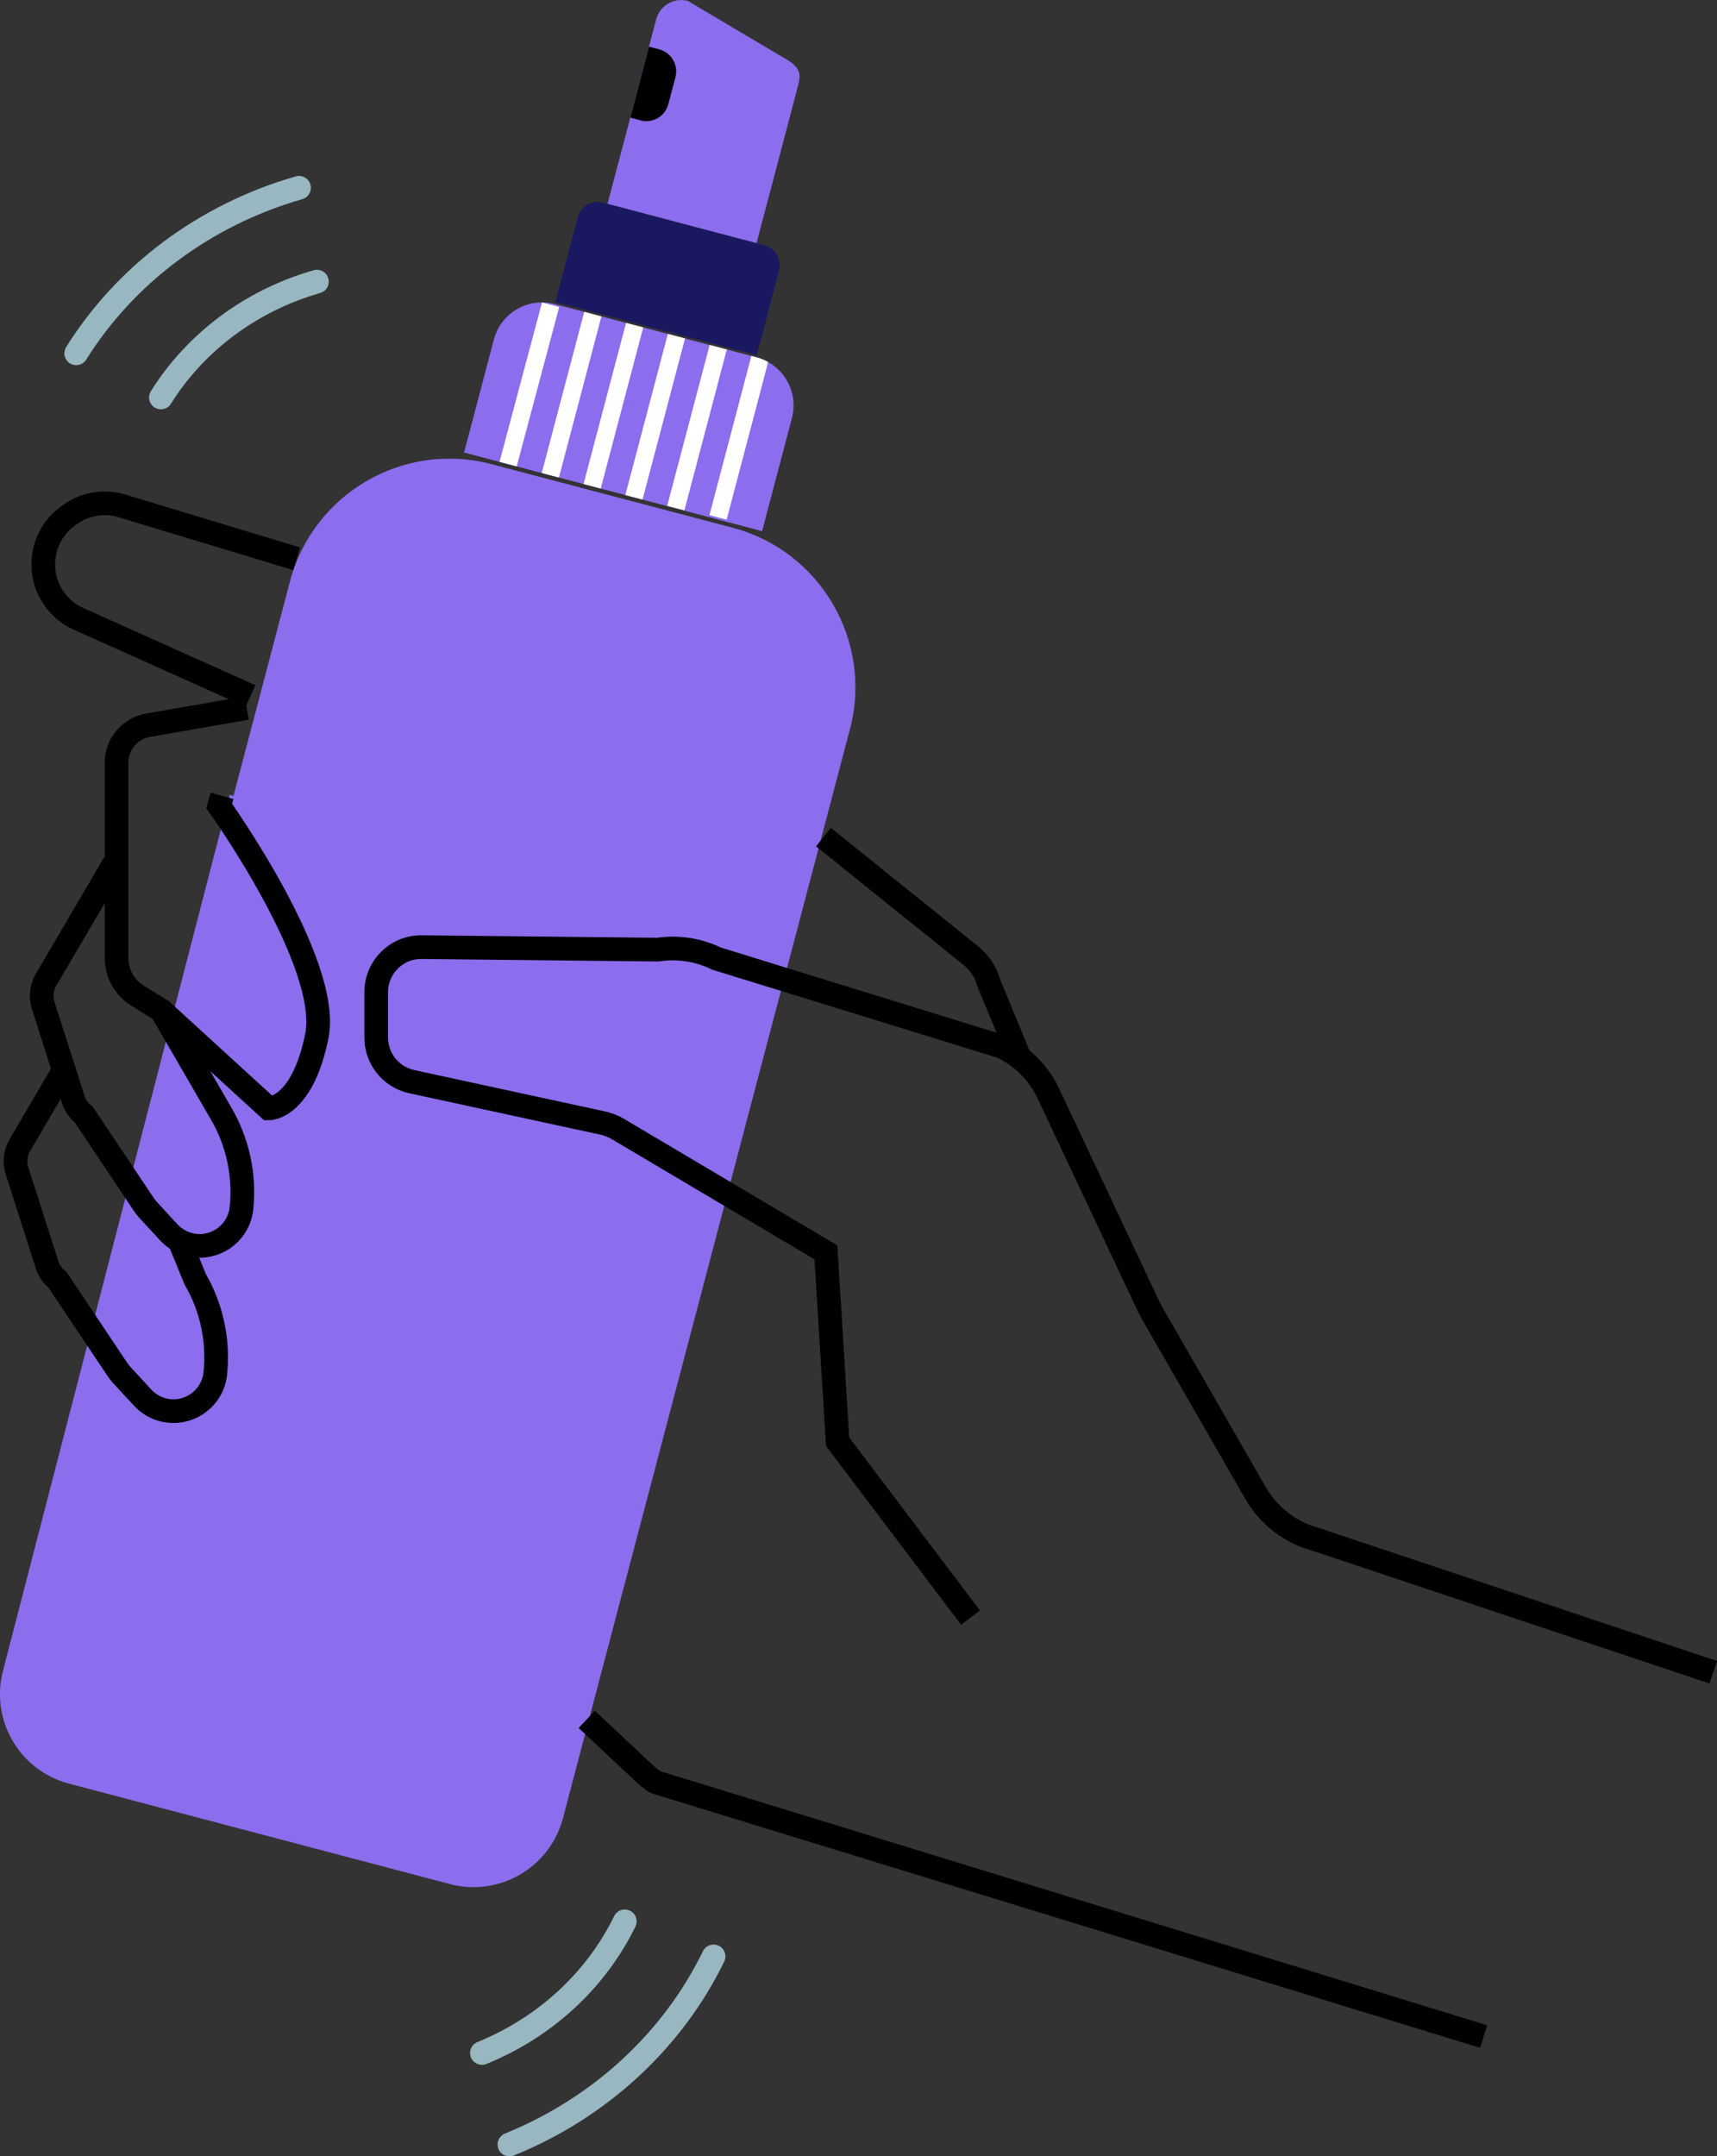 <svg viewBox="0 0 192.18 241.26" xmlns:xlink="http://www.w3.org/1999/xlink" xmlns="http://www.w3.org/2000/svg" data-sanitized-data-name="Layer 2" data-name="Layer 2" id="Layer_2">
  <rect x="0" y="0" width="192.18" height="241.26" fill="#333333" stroke="none"/>
  <defs>
    <style>
      .cls-1 {
        stroke: #000;
      }

      .cls-1, .cls-2, .cls-3, .cls-4 {
        fill: none;
      }

      .cls-1, .cls-3 {
        stroke-width: 2.65px;
      }

      .cls-1, .cls-3, .cls-4 {
        stroke-miterlimit: 10;
      }

      .cls-5 {
        fill: #000;
      }

      .cls-5, .cls-2, .cls-6, .cls-7 {
        stroke-width: 0px;
      }

      .cls-6 {
        fill: #8b6ded;
      }

      .cls-3 {
        stroke: #98b7c0;
        stroke-linecap: round;
      }

      .cls-4 {
        stroke: #fff;
        stroke-width: 1.99px;
      }

      .cls-8 {
        clip-path: url(#clippath);
      }

      .cls-7 {
        fill: #1a1861;
      }
    </style>
    <clipPath id="clippath">
      <path d="M85.3,59.43l3.34-12.65c.78-2.97-.99-6.02-3.96-6.8l-22.6-5.96c-2.97-.78-6.02.99-6.8,3.96l-3.34,12.65" class="cls-2"></path>
    </clipPath>
  </defs>
  <g data-sanitized-data-name="Layer 1" data-name="Layer 1" id="Layer_1-2">
    <g>
      <g>
        <path d="M25.72,88.92L.34,186.91c-1.46,5.53,1.84,11.19,7.37,12.65l42.65,11.24c5.53,1.46,11.19-1.84,12.65-7.37l24.81-94.13" class="cls-6"></path>
        <path d="M87.83,109.3l7.3-27.71c2.6-9.85-3.29-19.95-13.14-22.55l-26.99-7.11c-9.85-2.6-19.95,3.29-22.55,13.14l-6.98,26.49" class="cls-6"></path>
        <g class="cls-8">
          <path d="M85.3,59.43l3.34-12.65c.78-2.97-.99-6.02-3.96-6.8l-22.6-5.96c-2.97-.78-6.02.99-6.8,3.96l-3.34,12.65" class="cls-6"></path>
          <line y2="57.89" x2="80.37" y1="39.85" x1="85.12" class="cls-4"></line>
          <line y2="56.85" x2="75.64" y1="38.09" x1="80.59" class="cls-4"></line>
          <line y2="55.85" x2="70.9" y1="37.09" x1="75.85" class="cls-4"></line>
          <line y2="54.85" x2="66.16" y1="36.09" x1="71.11" class="cls-4"></line>
          <line y2="53.85" x2="61.42" y1="35.09" x1="66.37" class="cls-4"></line>
          <line y2="52.05" x2="56.84" y1="34.09" x1="61.63" class="cls-4"></line>
        </g>
        <path d="M84.7,39.74l2.5-9.48c.33-1.24-.41-2.5-1.65-2.83l-18.06-4.76c-1.24-.33-2.5.41-2.83,1.65l-2.5,9.48" class="cls-7"></path>
        <path d="M68,22.8l16.68,4.4,4.61-17.48c.41-1.55.41-2.24-2.07-3.55L76.99.1c-1.55-.41-3.14.52-3.55,2.07l-5.44,20.64Z" class="cls-6"></path>
        <path transform="translate(141.9 37.71) rotate(-165.24)" d="M74.07,5.56h1.18v8.21h-1.18c-1.41,0-2.55-1.14-2.55-2.55v-3.12c0-1.41,1.14-2.55,2.55-2.55Z" class="cls-5"></path>
      </g>
      <path d="M166.06,227.86l-91.69-28.16c-1.34-.41-.94-.2-2.03-1.08l-6.67-6.25" class="cls-1"></path>
      <path d="M191.76,187.1l-44.46-14.86c-2.89-.77-5.35-2.67-6.82-5.28l-11.56-20.1c-.12-.21-.23-.43-.34-.65l-11.26-23.91c-1.08-2.26-2.9-4.08-5.15-5.18l-31.98-9.87c-2.03-.99-4.32-1.34-6.56-1l-26.44-.28c-2.8-.03-5.08,2.23-5.08,5.03v5.1c0,2.37,1.65,4.41,3.97,4.92l21.37,4.63c.61.13,1.19.36,1.73.68l23.26,13.79,1.31,21.18,14.88,19.69" class="cls-1"></path>
      <path d="M92.17,93.66l16.49,13.26c.99.8,1.7,1.88,2.03,3.1l3.44,8.35" class="cls-1"></path>
      <path d="M8.53,39.53c5.44-8.7,14.26-15.46,24.94-18.52" class="cls-3"></path>
      <path d="M18.01,44.47c3.81-6.09,9.98-10.82,17.46-12.96" class="cls-3"></path>
      <path d="M79.87,218.89c-4.49,9.23-12.55,16.87-22.85,21.05" class="cls-3"></path>
      <path d="M69.93,214.97c-3.15,6.46-8.79,11.81-15.99,14.73" class="cls-3"></path>
      <path d="M13.06,96.14l-7.91,13.49c-.51.86-.62,1.9-.32,2.85l3.37,10.53c.21.67.62,1.25,1.17,1.69l6.72,10.05c.14.2.29.4.45.58l2.35,2.55c1.28,1.39,3.27,1.88,5.04,1.24,1.71-.61,2.92-2.15,3.1-3.95.38-3.67-.41-7.37-2.27-10.57l-6.69-11.53-2.69-1.68c-1.45-.9-2.33-2.49-2.33-4.2v-21.87c0-2.06,1.48-3.83,3.52-4.18l11.05-1.92" class="cls-1"></path>
      <path d="M7.15,119.72l-4.93,8.41c-.51.86-.62,1.9-.32,2.85l3.37,10.53c.21.67.62,1.25,1.17,1.69l6.72,10.05c.14.2.29.39.45.57l2.35,2.55c1.28,1.39,3.27,1.88,5.04,1.24,1.71-.61,2.92-2.15,3.1-3.95.38-3.67-.41-7.37-2.27-10.57l-1.75-4.29" class="cls-1"></path>
      <path d="M18.08,113.06l11.99,10.96s3.73.08,5.39-8.09c1.66-8.17-10.93-25.75-10.93-25.75l.32-1.14" class="cls-1"></path>
      <path d="M33.2,62.52l-19.45-5.89c-2.04-.65-4.26-.28-5.98.98l-.2.15c-2.62,1.92-3.47,5.45-2.03,8.36.69,1.39,1.84,2.49,3.25,3.12l19.25,8.63" class="cls-1"></path>
    </g>
  </g>
</svg>